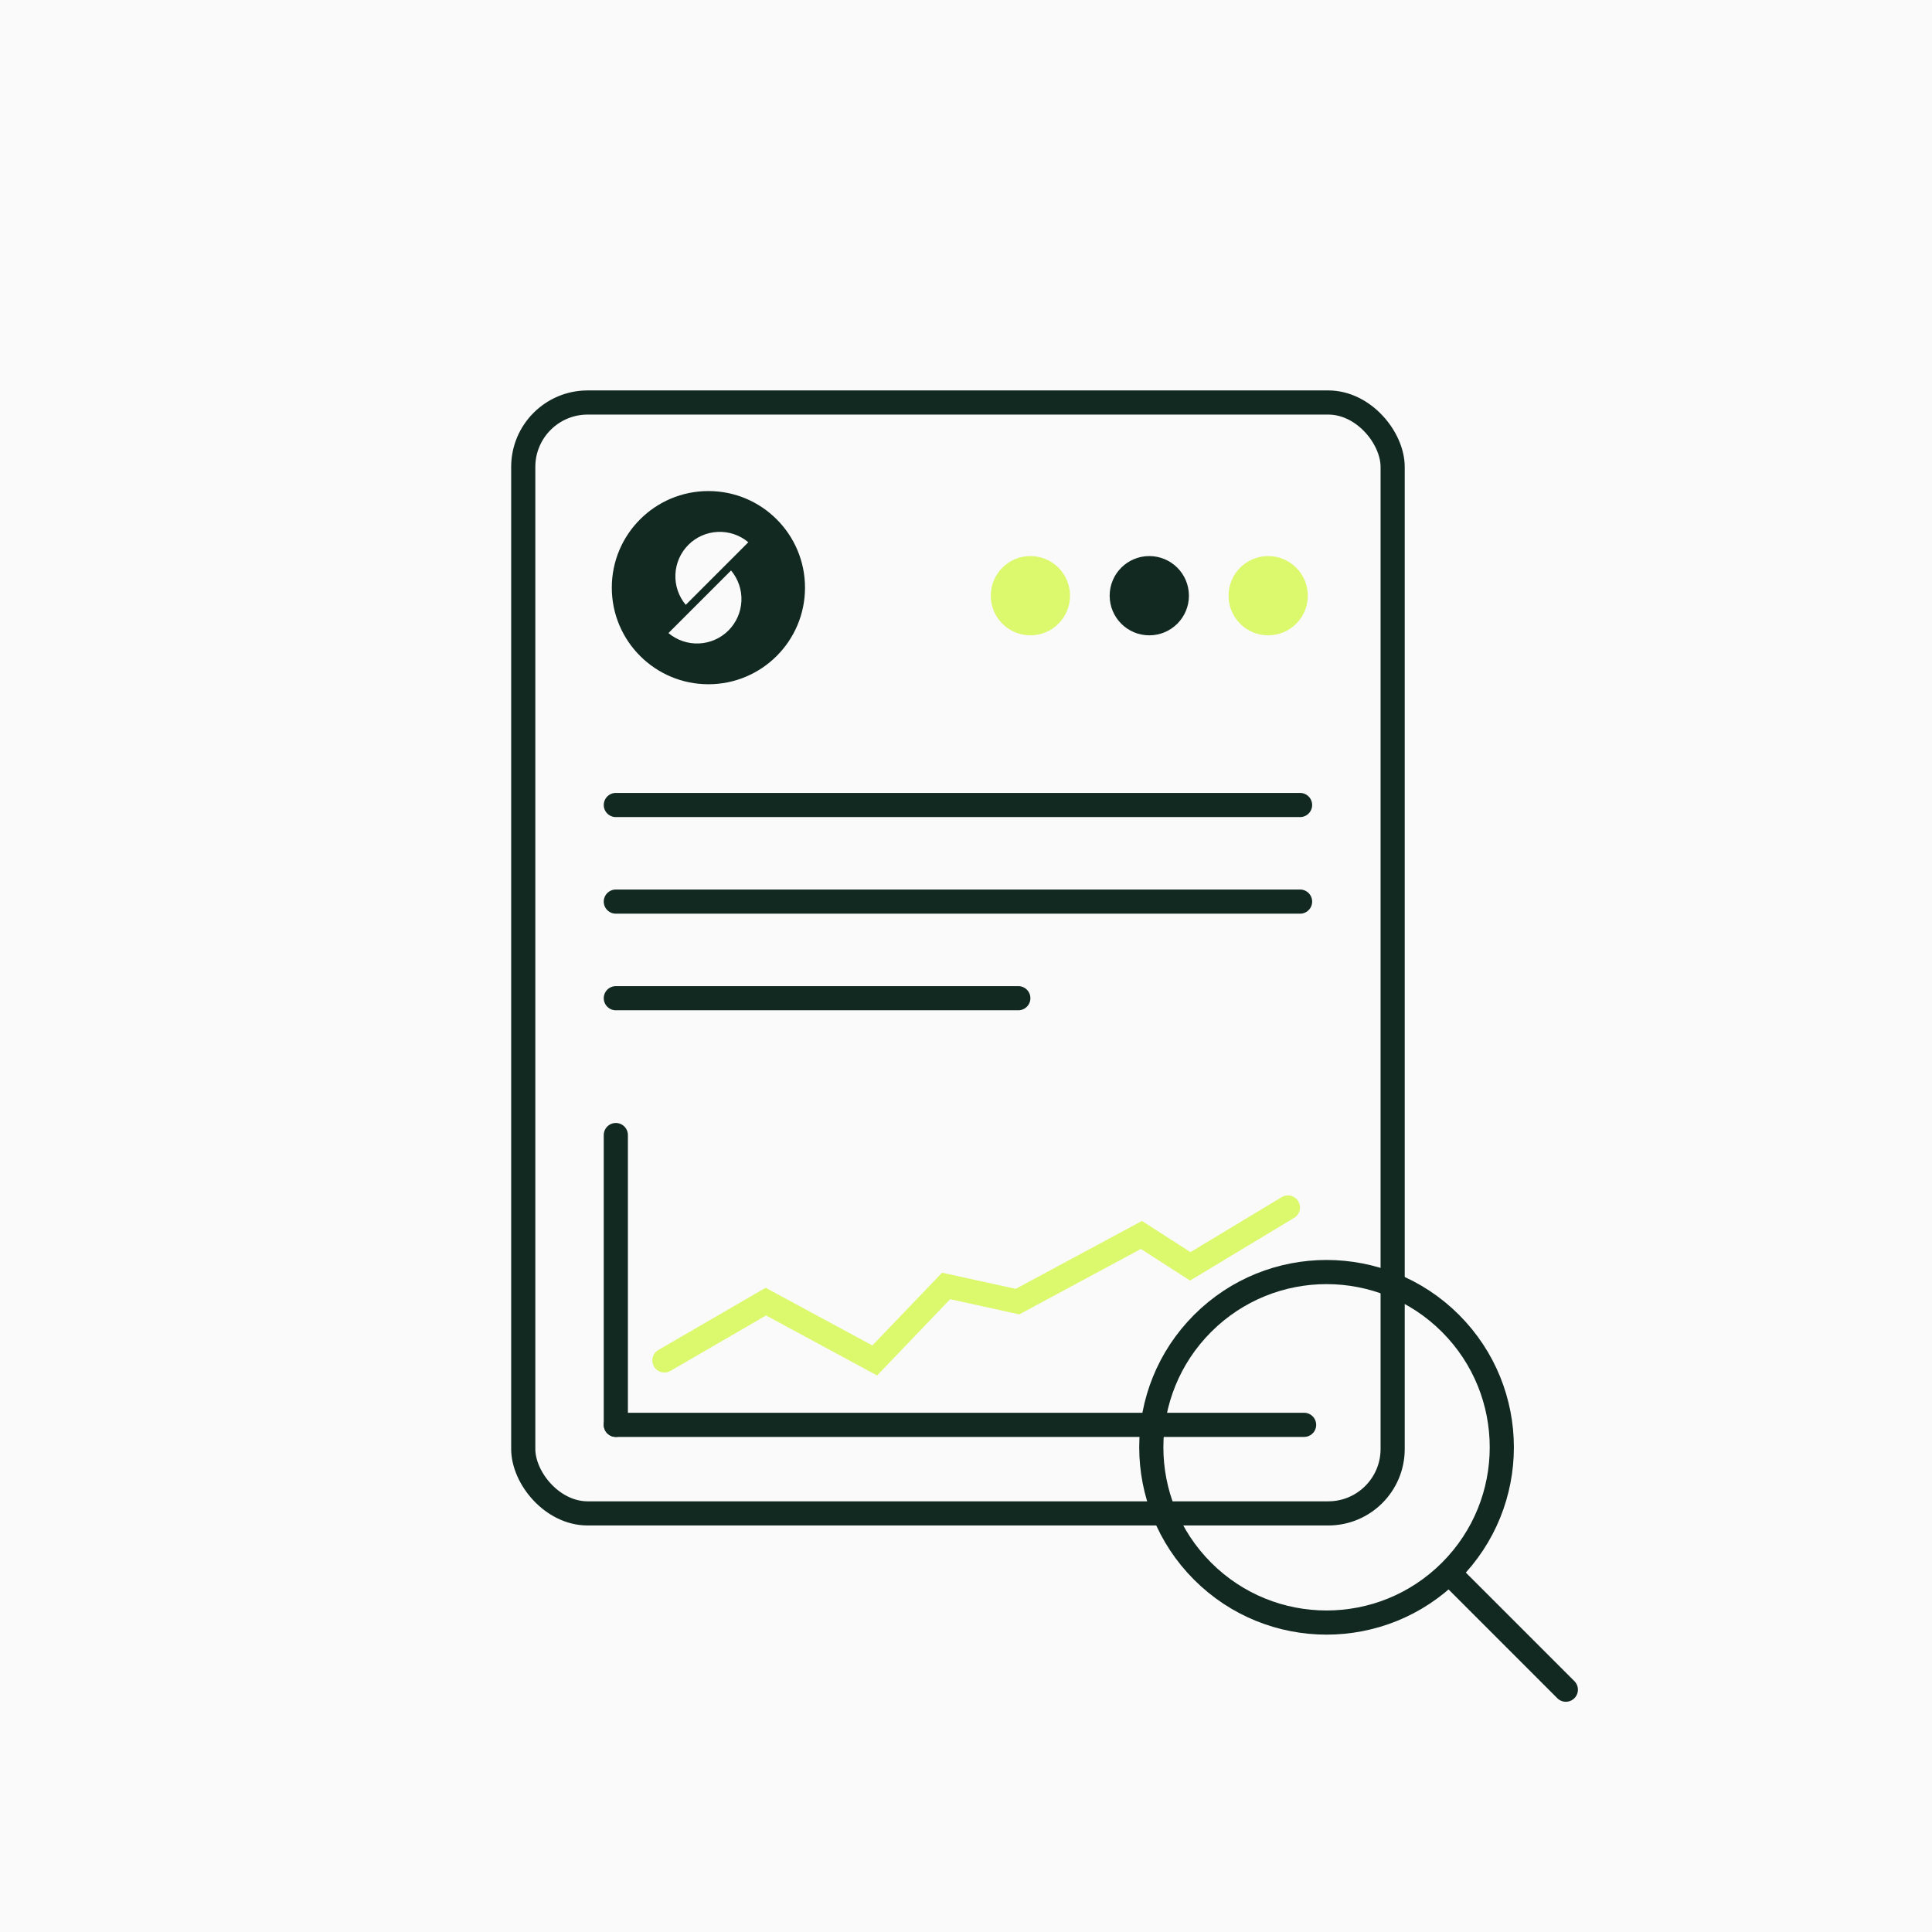 <svg xmlns="http://www.w3.org/2000/svg" fill="none" viewBox="0 0 240 240" height="240" width="240">
<rect x="0" y="0" width="240" height="240" fill="#808080" stroke="none"/>
<g clip-path="url(#clip0_2_107)">
<path fill="#FAFAFA" d="M240 0H0V240H240V0Z"></path>
<rect stroke-width="3" stroke="#112920" rx="8" height="138" width="108" y="50" x="65"></rect>
<path stroke-linecap="round" stroke-width="3" stroke="#112920" d="M76.5 100H161.5"></path>
<path stroke-linecap="round" stroke-width="3" stroke="#112920" d="M76.5 112H161.5"></path>
<path stroke-linecap="round" stroke-width="3" stroke="#112920" d="M76.5 124H126.5"></path>
<path fill="#112920" d="M88 85C94.627 85 100 79.627 100 73C100 66.373 94.627 61 88 61C81.373 61 76 66.373 76 73C76 79.627 81.373 85 88 85ZM85.511 67.684C84.536 68.661 83.962 69.968 83.901 71.347C83.841 72.726 84.299 74.078 85.186 75.136L90.826 69.496L92.96 67.36C91.903 66.472 90.551 66.013 89.171 66.074C87.791 66.133 86.485 66.709 85.508 67.685L85.511 67.684ZM83.036 78.643L85.171 76.509L90.814 70.867C91.702 71.924 92.162 73.276 92.102 74.656C92.042 76.036 91.467 77.344 90.491 78.321C89.514 79.297 88.206 79.872 86.826 79.932C85.446 79.992 84.094 79.532 83.036 78.643Z" clip-rule="evenodd" fill-rule="evenodd"></path>
<path stroke-linecap="round" stroke-width="3" stroke="#112920" d="M76.5 177H162"></path>
<path stroke-linecap="round" stroke-width="3" stroke="#112920" d="M76.5 177L76.5 141"></path>
<path stroke-linecap="round" stroke-width="3" stroke="#DCF86C" d="M82.535 169L95.133 161.692L108.664 169L117.529 159.744L126.394 161.692L141.791 153.41L147.857 157.308L159.988 150"></path>
<path stroke-width="1.846" stroke="#DCF86C" fill="#DCF86C" d="M128 78C130.209 78 132 76.209 132 74C132 71.791 130.209 70 128 70C125.791 70 124 71.791 124 74C124 76.209 125.791 78 128 78Z"></path>
<path stroke-width="1.846" stroke="#112920" fill="#112920" d="M142.769 78C144.978 78 146.769 76.209 146.769 74C146.769 71.791 144.978 70 142.769 70C140.56 70 138.769 71.791 138.769 74C138.769 76.209 140.56 78 142.769 78Z"></path>
<path stroke-width="1.846" stroke="#DCF86C" fill="#DCF86C" d="M157.538 78C159.748 78 161.538 76.209 161.538 74C161.538 71.791 159.748 70 157.538 70C155.329 70 153.538 71.791 153.538 74C153.538 76.209 155.329 78 157.538 78Z"></path>
<circle stroke-linejoin="round" stroke-linecap="round" stroke-width="3" stroke="#112920" transform="rotate(-45 164.789 179.789)" r="21.771" cy="179.789" cx="164.789"></circle>
<line stroke-linejoin="round" stroke-linecap="round" stroke-width="3" stroke="#112920" y2="209.898" x2="194.515" y1="196.23" x1="180.847"></line>
</g>
<defs>
<clipPath id="clip0_2_107">
<rect fill="white" height="240" width="240"></rect>
</clipPath>
</defs>
</svg>
